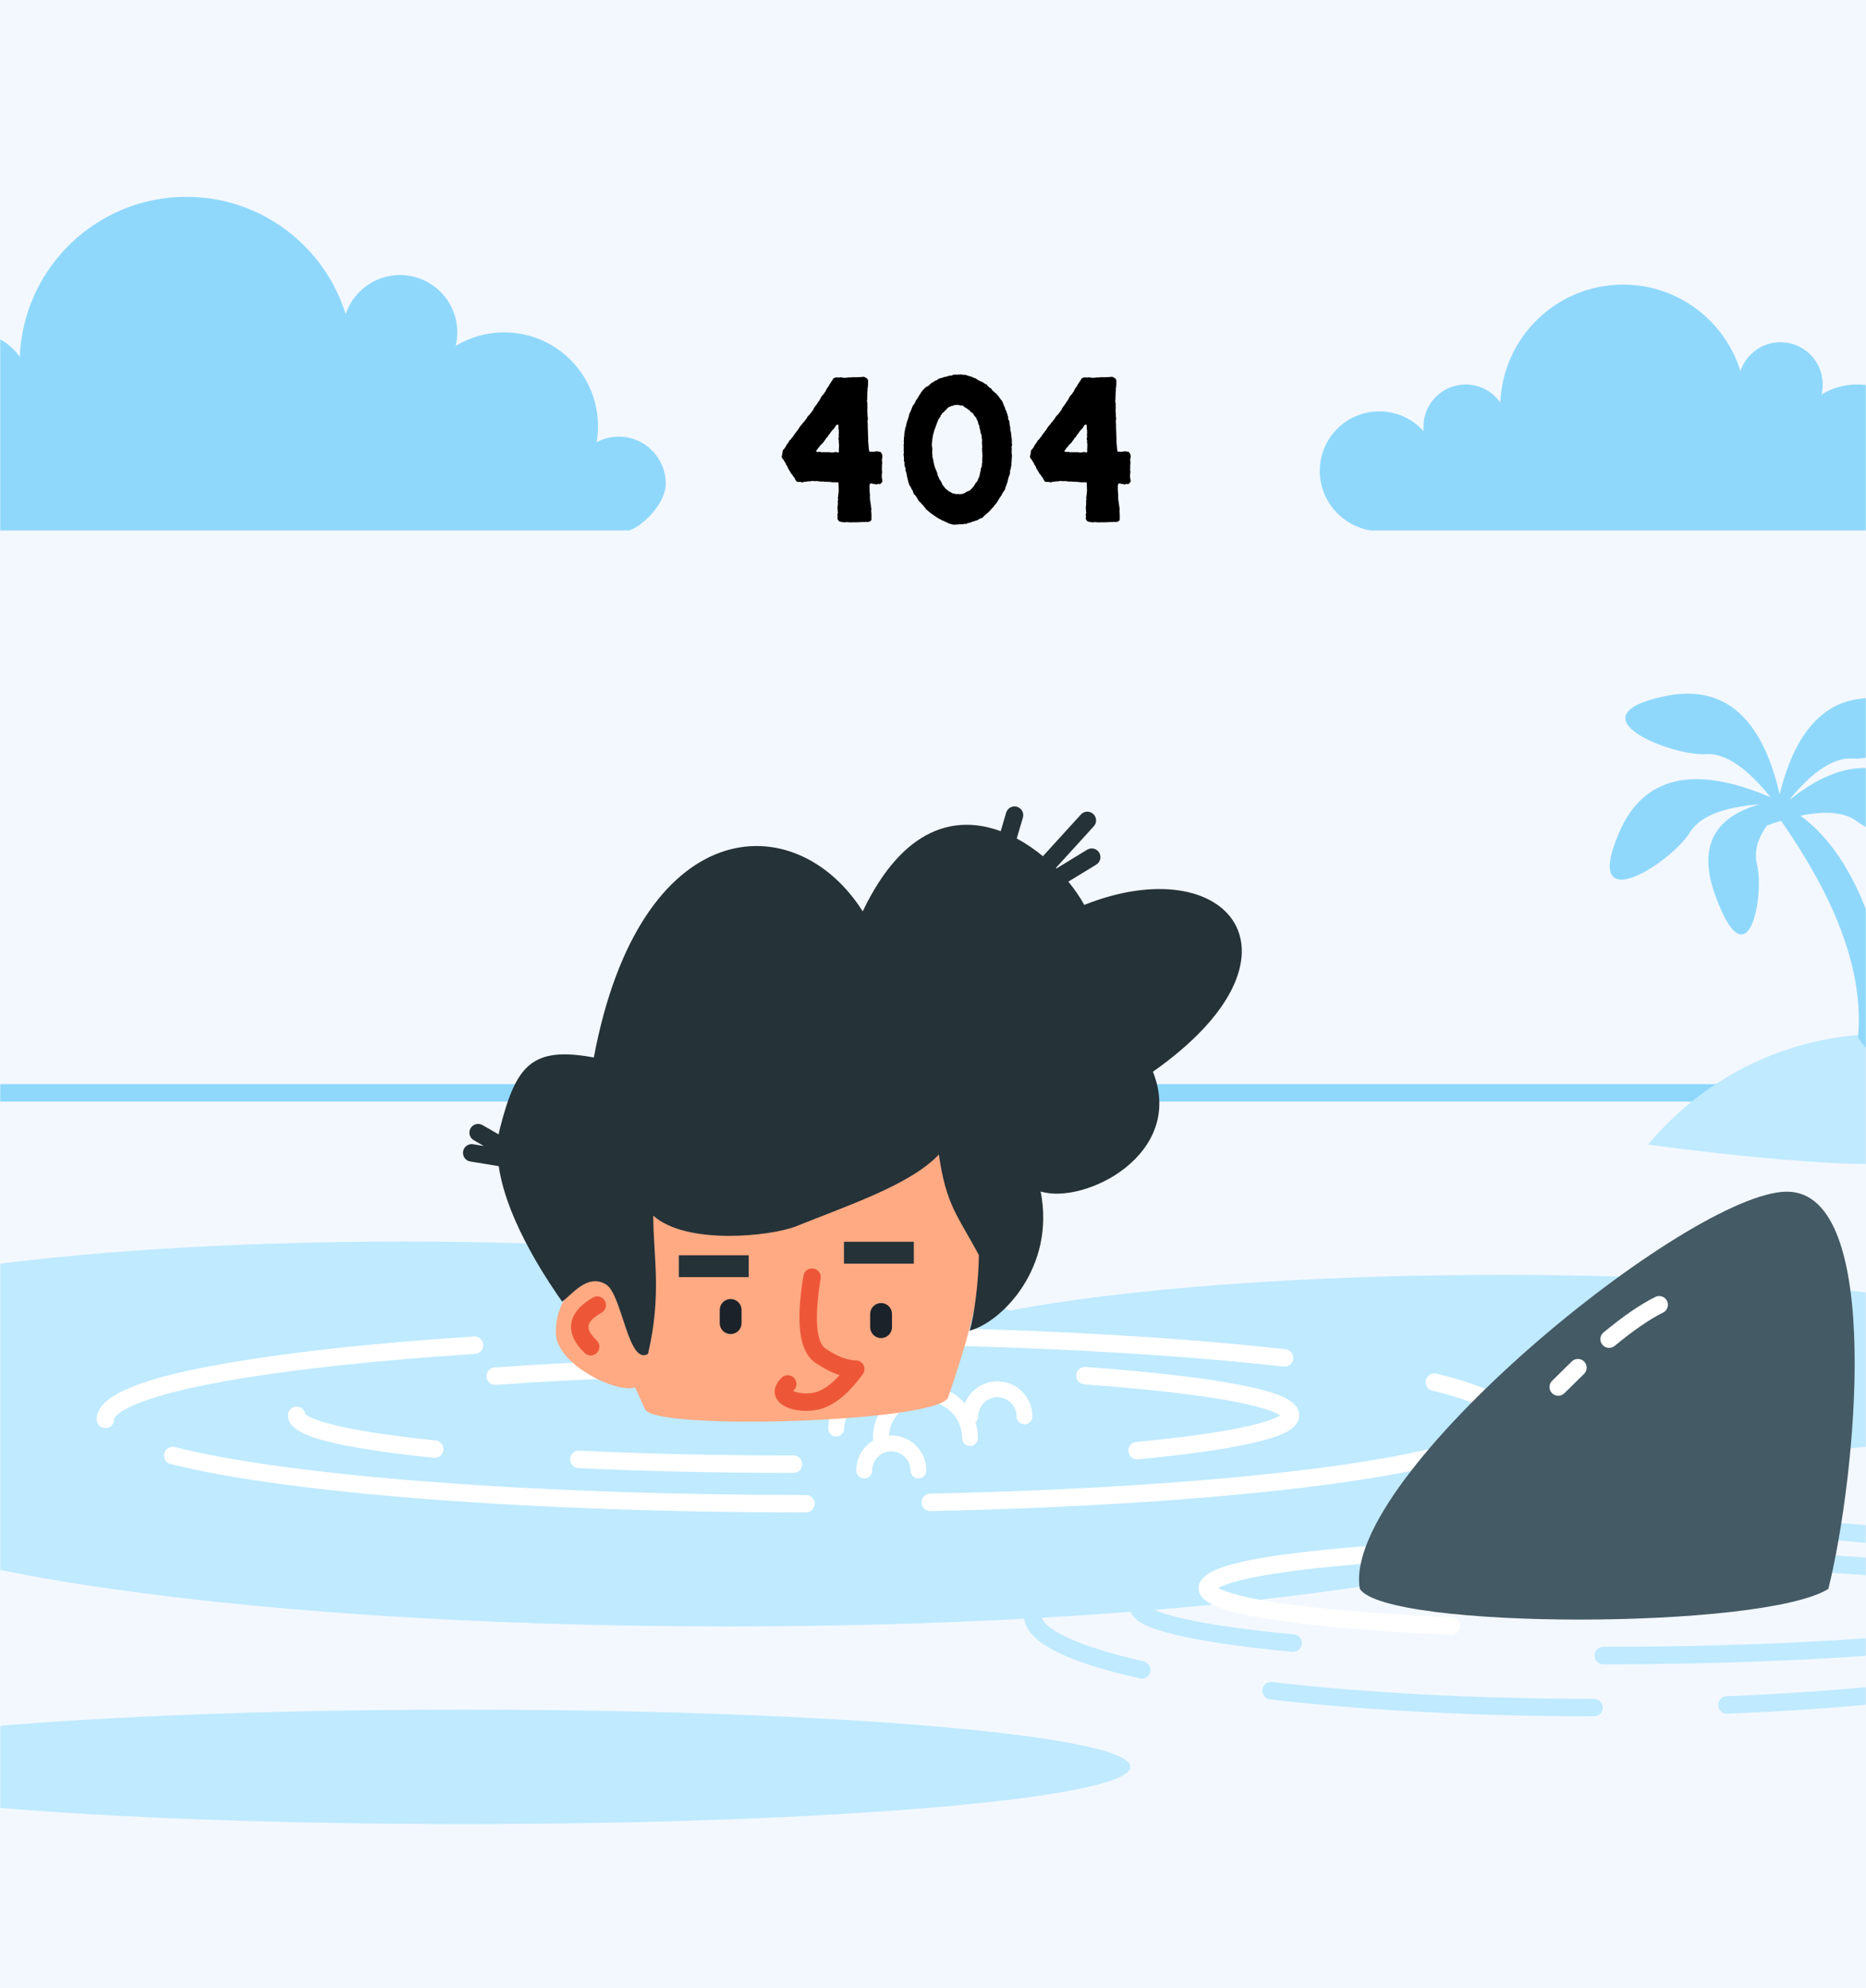 <svg width="939" height="1000" viewBox="0 0 939 1000" fill="none" xmlns="http://www.w3.org/2000/svg">
<rect width="939" height="1000" fill="#F3F8FF"/>
<mask id="mask0" mask-type="alpha" maskUnits="userSpaceOnUse" x="0" y="0" width="939" height="1000">
<rect width="939" height="1000" fill="#F3F8FF"/>
</mask>
<g mask="url(#mask0)">
<path d="M639.15 854.706C636.739 854.426 635.012 852.245 635.292 849.834C635.571 847.424 637.753 845.696 640.163 845.976C687.192 851.435 743.295 854.413 802.122 854.413C804.549 854.413 806.516 856.38 806.516 858.807C806.516 861.234 804.549 863.201 802.122 863.201C742.969 863.201 686.53 860.205 639.15 854.706ZM869.192 861.884C866.767 861.981 864.723 860.094 864.626 857.669C864.529 855.245 866.416 853.2 868.841 853.103C898.492 851.916 926.635 849.943 952.292 847.273C954.706 847.021 956.866 848.774 957.118 851.188C957.369 853.602 955.616 855.762 953.202 856.014C927.354 858.704 899.025 860.69 869.192 861.884ZM569.037 810.632C554.524 811.751 539.586 812.755 524.272 813.633C526.511 820.288 544.511 828.613 575.496 835.546C577.864 836.076 579.355 838.425 578.825 840.794C578.295 843.162 575.945 844.652 573.577 844.122C537.625 836.078 517.246 826.491 515.385 814.127C468.623 816.641 418.501 818.004 366.367 818.004C110.683 818.004 -96.59 785.215 -96.59 744.768C-96.59 730.222 -69.783 716.666 -23.557 705.27C-79.109 696.693 -113.33 684.975 -113.33 672.055C-113.33 645.764 28.365 624.451 203.155 624.451C348.227 624.451 470.501 639.133 507.885 659.157C565.87 648.208 655.269 641.191 755.565 641.191C930.354 641.191 1072.05 662.504 1072.05 688.794C1072.05 711.474 966.607 730.449 825.437 735.234C828.001 738.354 829.324 741.537 829.324 744.768C829.324 750.476 825.195 756.032 817.384 761.365C887.785 761.983 953.241 766.861 1002.58 774.993C1057.97 784.122 1089 796.212 1089 812.25C1089 820.875 1080.52 827.869 1065.01 834.067C1062.76 834.967 1060.2 833.871 1059.3 831.617C1058.4 829.364 1059.5 826.807 1061.75 825.906C1074.15 820.951 1080.21 815.951 1080.21 812.25C1080.21 808.44 1073.82 803.289 1060.81 798.222C1046.95 792.821 1026.63 787.863 1001.15 783.664C948.775 775.032 877.836 770.087 802.122 770.087C801.718 770.087 801.315 770.087 800.911 770.087C793.491 773.273 784.711 776.355 774.682 779.315C785.242 779.162 795.978 779.084 806.83 779.084C874.461 779.084 937.463 782.113 981.743 787.322C1023.84 792.274 1045.06 798.004 1045.06 808.065C1045.06 810.492 1043.09 812.459 1040.66 812.459C1038.42 812.459 1036.57 810.78 1036.3 808.611C1035.97 808.264 1035.35 807.809 1034.44 807.305C1032.14 806.029 1028.51 804.698 1023.66 803.389C1013.75 800.713 999.156 798.22 980.716 796.05C936.812 790.886 874.142 787.872 806.83 787.872C782.08 787.872 757.945 788.279 735.126 789.053C694.08 797.593 641.45 804.664 580.941 809.679C584.132 811.114 588.852 812.567 594.957 813.974C608.122 817.009 627.312 819.748 651.142 821.996C653.558 822.224 655.332 824.367 655.104 826.783C654.876 829.199 652.733 830.973 650.316 830.745C626.133 828.464 606.591 825.675 592.983 822.538C578.963 819.306 570.924 815.917 569.037 810.632ZM233.495 917.396C48.305 917.396 -101.822 904.514 -101.822 888.624C-101.822 872.735 48.305 859.853 233.495 859.853C418.686 859.853 568.812 872.735 568.812 888.624C568.812 904.514 418.686 917.396 233.495 917.396ZM806.83 837.045C804.403 837.045 802.436 835.078 802.436 832.651C802.436 830.224 804.403 828.257 806.83 828.257C861.835 828.257 913.894 826.25 955.367 822.644C957.784 822.433 959.915 824.223 960.125 826.641C960.335 829.058 958.545 831.189 956.128 831.399C914.387 835.028 862.077 837.045 806.83 837.045Z" fill="#BFEAFF"/>
<path d="M618.016 800.738C623.59 802.599 631.945 804.394 642.691 806.034C664.41 809.35 695.067 811.913 730.551 813.352C732.975 813.45 734.861 815.495 734.763 817.92C734.665 820.345 732.619 822.231 730.195 822.133C694.413 820.682 663.449 818.093 641.365 814.722C615.687 810.803 603.131 806.612 603.131 798.649C603.131 789.169 623.044 784.111 662.673 779.854C698.224 776.034 746.221 773.853 797.416 773.853C799.843 773.853 801.81 775.82 801.81 778.247C801.81 780.674 799.843 782.641 797.416 782.641C746.515 782.641 698.825 784.809 663.612 788.592C646.492 790.431 632.833 792.603 623.529 794.966C618.988 796.12 615.576 797.299 613.426 798.428C613.282 798.503 613.147 798.577 613.019 798.649C614.181 799.308 615.862 800.019 618.016 800.738Z" fill="white"/>
<path d="M238.542 672.177C240.964 672.021 243.054 673.857 243.21 676.279C243.367 678.7 241.531 680.791 239.109 680.947C191.652 684.015 150.612 688.362 119.34 693.617C98.747 697.078 82.685 700.885 71.853 704.876C66.56 706.826 62.611 708.789 60.104 710.672C58.152 712.139 57.417 713.249 57.417 713.904C57.417 716.331 55.45 718.298 53.023 718.298C50.596 718.298 48.629 716.331 48.629 713.904C48.629 701.361 72.44 692.588 117.883 684.951C149.483 679.64 190.809 675.263 238.542 672.177ZM85.837 736.314C83.484 735.718 82.06 733.328 82.656 730.975C83.251 728.623 85.641 727.198 87.994 727.794C145.512 742.354 268.395 751.882 405.603 751.882C408.03 751.882 409.997 753.849 409.997 756.276C409.997 758.703 408.03 760.67 405.603 760.67C267.724 760.67 144.23 751.095 85.837 736.314ZM468.24 760.005C465.814 760.057 463.805 758.132 463.753 755.706C463.7 753.28 465.625 751.271 468.051 751.218C548.959 749.478 621.747 744.374 674.379 736.891C700.328 733.201 720.796 729.011 734.705 724.53C741.569 722.318 746.734 720.066 750.06 717.867C751.552 716.881 752.606 715.949 753.225 715.126C753.644 714.569 753.789 714.184 753.789 713.904C753.789 713.495 753.487 712.874 752.626 711.99C751.425 710.757 749.451 709.412 746.737 708.032C740.964 705.099 732.218 702.189 720.769 699.408C718.411 698.835 716.963 696.459 717.536 694.101C718.109 691.742 720.485 690.295 722.843 690.868C748.933 697.205 762.577 704.138 762.577 713.904C762.577 727.798 732.41 737.516 675.617 745.591C622.599 753.13 549.473 758.257 468.24 760.005ZM646.928 678.59C649.339 678.861 651.074 681.036 650.803 683.447C650.532 685.859 648.357 687.594 645.946 687.323C593.181 681.39 526.456 677.523 454.148 676.324C438.156 676.059 421.949 675.926 405.603 675.926C403.176 675.926 401.209 673.958 401.209 671.531C401.209 669.105 403.176 667.137 405.603 667.137C421.998 667.137 438.253 667.271 454.294 667.537C526.865 668.74 593.865 672.623 646.928 678.59Z" fill="white"/>
<path d="M291.05 738.379C288.626 738.265 286.753 736.207 286.868 733.782C286.982 731.358 289.04 729.486 291.464 729.6C324.83 731.175 361.476 732.004 399.324 732.004C401.751 732.004 403.718 733.971 403.718 736.398C403.718 738.825 401.751 740.792 399.324 740.792C361.341 740.792 324.556 739.96 291.05 738.379ZM640.406 709.956C635.956 708.193 629.189 706.44 620.344 704.773C602.572 701.424 576.913 698.506 545.623 696.276C543.202 696.103 541.38 694.001 541.552 691.58C541.725 689.16 543.827 687.337 546.248 687.51C577.846 689.762 603.814 692.715 621.971 696.137C643.296 700.156 653.768 704.305 653.768 711.812C653.768 718.519 645.687 722.292 629.591 725.92C616.121 728.956 596.738 731.679 572.627 733.949C570.211 734.176 568.068 732.402 567.84 729.986C567.613 727.57 569.387 725.427 571.803 725.199C595.573 722.962 614.618 720.286 627.659 717.347C634.109 715.893 638.993 714.394 642.145 712.922C642.985 712.53 643.669 712.154 644.191 711.812C643.322 711.24 642.051 710.608 640.406 709.956ZM399.324 682.831C401.751 682.831 403.718 684.798 403.718 687.225C403.718 689.652 401.751 691.619 399.324 691.619C344.507 691.619 292.384 693.361 249.523 696.53C247.103 696.709 244.996 694.892 244.817 692.472C244.638 690.052 246.455 687.945 248.875 687.766C291.962 684.58 344.3 682.831 399.324 682.831ZM154.288 711.697C155.549 712.566 157.657 713.529 160.533 714.505C166.605 716.566 175.714 718.57 187.5 720.435C196.612 721.876 207.255 723.223 219.236 724.451C221.65 724.699 223.406 726.857 223.158 729.271C222.911 731.685 220.753 733.442 218.339 733.194C206.208 731.95 195.409 730.583 186.128 729.115C158.39 724.728 144.881 720.143 144.881 711.812C144.881 709.385 146.848 707.417 149.275 707.417C151.484 707.417 153.313 709.048 153.623 711.171C153.764 711.308 153.985 711.488 154.288 711.697Z" fill="white"/>
<path d="M515.524 712.369C515.524 704.838 509.419 698.734 501.889 698.734C494.358 698.734 488.254 704.838 488.254 712.369" fill="#BFEAFF"/>
<path d="M515.524 712.369C515.524 704.838 509.419 698.734 501.889 698.734C494.358 698.734 488.254 704.838 488.254 712.369" stroke="white" stroke-width="8" stroke-linecap="round" stroke-linejoin="round"/>
<path d="M454.251 718.49C454.251 709.245 446.756 701.75 437.511 701.75C428.266 701.75 420.771 709.245 420.771 718.49" fill="#BFEAFF"/>
<path d="M454.251 718.49C454.251 709.245 446.756 701.75 437.511 701.75C428.266 701.75 420.771 709.245 420.771 718.49" stroke="white" stroke-width="8" stroke-linecap="round" stroke-linejoin="round"/>
<path d="M488.129 723.258C488.129 710.869 478.086 700.826 465.697 700.826C453.309 700.826 443.266 710.869 443.266 723.258" fill="#BFEAFF"/>
<path d="M488.129 723.258C488.129 710.869 478.086 700.826 465.697 700.826C453.309 700.826 443.266 710.869 443.266 723.258" stroke="white" stroke-width="8" stroke-linecap="round" stroke-linejoin="round"/>
<path d="M462.166 739.571C462.166 732.04 456.062 725.936 448.531 725.936C441.001 725.936 434.896 732.04 434.896 739.571" fill="#BFEAFF"/>
<path d="M462.166 739.571C462.166 732.04 456.062 725.936 448.531 725.936C441.001 725.936 434.896 732.04 434.896 739.571" stroke="white" stroke-width="8" stroke-linecap="round" stroke-linejoin="round"/>
<path d="M-119.606 554.04C-122.033 554.04 -124 552.072 -124 549.646C-124 547.219 -122.033 545.251 -119.606 545.251H1031.77C1034.2 545.251 1036.17 547.219 1036.17 549.646C1036.17 552.072 1034.2 554.04 1031.77 554.04H-119.606Z" fill="#8FD8FC"/>
<path d="M319.638 697.718C318.808 698.049 317.771 698.224 316.489 698.224C305.309 698.224 279.691 684.963 279.691 670.133C279.691 655.302 288.755 643.28 299.935 643.28C300.519 643.28 301.096 643.313 301.667 643.377C300.552 637.275 299.935 631.461 299.935 626.053C299.935 573.254 343.527 530.452 397.299 530.452C451.072 530.452 494.663 573.254 494.663 626.053C494.663 647.605 486.411 675.677 477.125 702.744C472.835 715.25 329.648 719.752 324.603 708.804C322.91 705.132 321.249 701.43 319.638 697.718Z" fill="#FFAA83"/>
<path fill-rule="evenodd" clip-rule="evenodd" d="M250.967 586.503L236.651 584.162C234.256 583.771 232.632 581.512 233.023 579.117C233.415 576.721 235.674 575.097 238.069 575.489L243.476 576.373L238.413 573.469C236.308 572.262 235.58 569.577 236.788 567.472C237.995 565.366 240.68 564.639 242.786 565.846L250.938 570.522C251.114 569.485 251.33 568.462 251.587 567.456C259.713 535.735 267.574 526.108 298.82 531.85C321.957 408.721 400.037 404.624 434.134 458.35C454.657 415.463 481.144 409.753 503.56 418.048L506.311 408.729C506.999 406.402 509.442 405.072 511.77 405.759C514.097 406.446 515.427 408.89 514.74 411.218L511.642 421.709C516.328 424.221 520.755 427.273 524.817 430.619L543.919 409.655C545.554 407.861 548.333 407.732 550.127 409.367C551.921 411.001 552.05 413.78 550.415 415.574L531.328 436.522C531.419 436.612 531.509 436.702 531.599 436.792L547.077 427.352C549.148 426.088 551.853 426.743 553.116 428.815C554.38 430.887 553.725 433.591 551.653 434.855L537.609 443.421C540.906 447.428 543.622 451.433 545.62 455.118C618.187 426.236 663.241 480.642 580.18 539.008C596.67 580.668 545.62 606.076 523.664 599.239C531.231 637.215 504.318 664.915 487.893 669.267C490.228 662.509 492.574 643.241 492.574 631.193C481.923 611.387 476.156 606.288 472.446 580.668C458.245 595.693 427.995 605.765 400.525 616.775C388.298 621.676 345.568 626.448 328.717 611.387C328.717 631.316 333.172 651.092 326.08 680.921C316.134 686.943 313.081 651.092 305.037 646.059C295.57 640.137 287.522 651.537 282.85 654.621C278.325 648.051 255.108 615.494 250.967 586.503Z" fill="#253238"/>
<path d="M376.761 631.316H341.6V642.327H376.761V631.316Z" fill="#253238"/>
<path d="M459.855 624.535H424.693V635.545H459.855V624.535Z" fill="#253238"/>
<path d="M373.16 658.831C373.16 655.797 370.7 653.337 367.666 653.337C364.632 653.337 362.172 655.797 362.172 658.831V665.46C362.172 668.494 364.632 670.954 367.666 670.954C370.7 670.954 373.16 668.494 373.16 665.46V658.831Z" fill="#1C2229"/>
<path d="M448.865 660.853C448.865 657.819 446.405 655.359 443.371 655.359C440.337 655.359 437.877 657.819 437.877 660.853V667.482C437.877 670.516 440.337 672.976 443.371 672.976C446.405 672.976 448.865 670.516 448.865 667.482V660.853Z" fill="#1C2229"/>
<path d="M410.602 685.618C401.995 679.868 400.377 665.274 404.313 641.606C404.711 639.212 406.975 637.594 409.369 637.992C411.763 638.39 413.381 640.654 412.982 643.047C409.594 663.421 410.906 675.252 415.484 678.31C421.414 682.272 426.482 684.176 430.624 684.176C434.213 684.176 436.288 688.247 434.18 691.152C427.857 699.863 421.371 705.55 414.589 708.098C409.338 710.071 402.146 710.056 396.99 708.19C389.644 705.53 387.134 698.811 393.375 692.865C395.132 691.191 397.913 691.258 399.587 693.015C401.261 694.772 401.194 697.554 399.437 699.228C399.314 699.345 399.206 699.454 399.113 699.554C399.357 699.679 399.648 699.806 399.981 699.926C403.194 701.089 408.23 701.1 411.497 699.872C415.038 698.541 418.731 695.805 422.528 691.621C418.744 690.415 414.773 688.404 410.602 685.618Z" fill="#ED5738"/>
<path d="M298.362 652.593C300.47 651.39 303.154 652.123 304.357 654.231C305.56 656.339 304.826 659.022 302.719 660.225C294.729 664.786 294.178 668.281 300.291 674.162C302.039 675.845 302.093 678.627 300.411 680.376C298.728 682.124 295.946 682.178 294.197 680.496C283.75 670.444 285.397 659.993 298.362 652.593Z" fill="#ED5738"/>
<path d="M829.326 575.697C857.624 541.67 900.28 520.008 947.995 520.008C995.71 520.008 1038.37 541.67 1066.66 575.697C1010.72 582.219 969.892 585.48 944.178 585.48C917.15 585.48 878.866 582.219 829.326 575.697Z" fill="#BFEAFF"/>
<path d="M889.188 415.154C884.292 421.942 882.615 428.479 884.157 434.765C887.982 450.364 879.784 495.271 863.388 450.991C854.37 426.639 861.762 411.151 885.563 404.527C866.99 405.912 855.247 410.651 850.332 418.746C841.439 433.393 795.405 463.734 814.76 418.746C826.942 390.432 852.333 384.496 890.934 400.939C878.832 385.858 867.951 378.633 858.292 379.264C841.193 380.381 789.936 360.074 837.889 350.125C867.378 344.007 886.6 360.474 895.554 399.524C904.724 362.088 923.768 346.369 952.686 352.369C1000.64 362.318 949.382 382.624 932.283 381.508C922.942 380.898 912.458 387.635 900.833 401.72C901.002 401.701 901.172 401.683 901.343 401.665C926.875 381.552 949.084 381.18 967.972 400.549C1002.16 435.612 948.314 423.784 934.762 413.296C928.64 408.558 919.06 407.549 906.022 410.27C930.735 428.327 946.844 465.504 954.35 521.799C948.421 532.959 941.97 532.959 934.995 521.799C939.235 477.083 910.128 432.935 896.275 412.799C893.996 413.494 891.634 414.279 889.188 415.154Z" fill="#8FD8FC"/>
<path d="M664.135 236.848C664.135 220.309 677.542 206.901 694.081 206.901C702.96 206.901 710.936 210.765 716.42 216.903C716.34 216.156 716.3 215.397 716.3 214.629C716.3 202.892 725.815 193.377 737.552 193.377C744.771 193.377 751.149 196.976 754.99 202.477C756.297 169.487 783.455 143.144 816.766 143.144C844.522 143.144 868.007 161.435 875.823 186.622C878.645 178.196 886.603 172.125 895.979 172.125C907.716 172.125 917.231 181.64 917.231 193.377C917.231 195.1 917.026 196.776 916.639 198.38C921.886 195.205 928.039 193.377 934.62 193.377C953.826 193.377 969.396 208.947 969.396 228.154C969.396 230.176 969.224 232.158 968.892 234.086C971.343 232.766 974.146 232.018 977.124 232.018C986.728 232.018 994.513 239.803 994.513 249.406C994.513 257.861 984.027 266.485 980.611 266.794H689.68C675.268 264.389 664.135 251.919 664.135 236.848Z" fill="#8FD8FC"/>
<path d="M-113.33 226.157C-113.33 203.713 -95.136 185.519 -72.692 185.519C-60.644 185.519 -49.82 190.762 -42.379 199.092C-42.486 198.078 -42.542 197.049 -42.542 196.006C-42.542 180.079 -29.63 167.167 -13.702 167.167C-3.906 167.167 4.749 172.05 9.961 179.516C11.736 134.748 48.589 99 93.792 99C131.458 99 163.326 123.821 173.933 158C177.763 146.566 188.562 138.327 201.285 138.327C217.213 138.327 230.125 151.239 230.125 167.167C230.125 169.505 229.847 171.779 229.321 173.956C236.441 169.647 244.792 167.167 253.721 167.167C279.785 167.167 300.914 188.295 300.914 214.359C300.914 217.103 300.679 219.793 300.23 222.409C303.555 220.619 307.359 219.603 311.401 219.603C324.432 219.603 334.997 230.167 334.997 243.199C334.997 254.672 320.767 266.375 316.131 266.795H-78.664C-98.223 263.531 -113.33 246.608 -113.33 226.157Z" fill="#8FD8FC"/>
<path fill-rule="evenodd" clip-rule="evenodd" d="M899.204 599.341C948.03 599.341 934.156 742.522 920.053 799.127C887.081 819.7 697.721 819.7 684.299 799.127C674.407 742.522 850.378 599.341 899.204 599.341Z" fill="#445A65"/>
<path d="M787.222 700.71C785.503 702.422 782.72 702.417 781.008 700.698C779.295 698.978 779.3 696.196 781.02 694.483C784.315 691.2 786.431 689.128 790.973 684.709C792.712 683.017 795.494 683.055 797.186 684.795C798.879 686.534 798.841 689.316 797.101 691.008C792.583 695.404 790.486 697.458 787.222 700.71ZM812.528 676.906C810.655 678.45 807.886 678.183 806.342 676.31C804.798 674.438 805.065 671.668 806.937 670.125C817.006 661.824 825.672 655.879 832.996 652.28C835.174 651.21 837.808 652.108 838.878 654.286C839.948 656.464 839.05 659.097 836.872 660.168C830.249 663.421 822.114 669.003 812.528 676.906Z" fill="white"/>
</g>
<path d="M437.547 227.234C438.263 227.169 438.719 227.169 438.914 227.234C439.109 227.234 439.272 227.234 439.402 227.234C440.249 227.169 440.867 227.072 441.258 226.941C441.518 227.072 441.779 227.137 442.039 227.137C442.299 227.137 442.625 227.169 443.016 227.234C443.667 228.016 443.992 228.634 443.992 229.09C444.057 229.546 444.025 230.034 443.895 230.555C443.895 230.815 443.862 231.043 443.797 231.238C443.797 231.368 443.797 231.531 443.797 231.727C443.797 231.922 443.829 232.117 443.895 232.312C443.96 232.508 443.96 232.703 443.895 232.898L443.797 234.266C443.797 234.396 443.797 234.624 443.797 234.949C443.862 235.21 443.862 235.372 443.797 235.438C443.732 236.089 443.732 236.512 443.797 236.707C443.862 236.837 443.895 237.033 443.895 237.293C443.829 237.879 443.764 238.53 443.699 239.246C443.699 239.897 443.764 240.483 443.895 241.004C444.025 241.72 444.057 242.143 443.992 242.273C443.471 242.99 443.113 243.38 442.918 243.445C442.723 243.445 442.625 243.478 442.625 243.543C442.234 243.348 441.811 243.348 441.355 243.543C440.9 243.738 440.477 243.673 440.086 243.348C439.63 243.543 439.174 243.445 438.719 243.055C438.523 243.12 438.328 243.185 438.133 243.25C437.938 243.25 437.775 243.348 437.645 243.543C437.579 243.868 437.547 244.194 437.547 244.52C437.547 244.845 437.547 245.203 437.547 245.594C437.547 246.44 437.579 247.091 437.645 247.547C437.71 247.938 437.742 248.296 437.742 248.621C437.807 248.882 437.807 249.109 437.742 249.305C437.742 249.5 437.742 249.728 437.742 249.988C437.742 250.965 437.84 251.876 438.035 252.723C438.1 253.113 438.165 253.634 438.23 254.285C438.296 254.871 438.393 255.424 438.523 255.945C438.393 256.336 438.361 256.759 438.426 257.215C438.491 257.605 438.523 257.996 438.523 258.387C438.523 258.712 438.523 258.973 438.523 259.168C438.589 259.363 438.589 259.591 438.523 259.852V261.512C438.068 262.098 437.677 262.391 437.352 262.391C437.091 262.391 436.896 262.456 436.766 262.586C436.375 262.456 435.952 262.423 435.496 262.488C435.04 262.618 434.65 262.618 434.324 262.488C433.934 262.618 433.51 262.651 433.055 262.586C432.599 262.586 432.078 262.618 431.492 262.684H429.246C428.204 262.749 427.488 262.749 427.098 262.684C426.772 262.618 426.414 262.586 426.023 262.586C425.763 262.586 425.503 262.618 425.242 262.684C425.047 262.749 424.852 262.749 424.656 262.684C423.94 262.553 423.484 262.488 423.289 262.488C422.768 262.358 422.41 262.26 422.215 262.195C422.085 262 421.954 261.805 421.824 261.609C421.694 261.414 421.564 261.251 421.434 261.121C421.499 260.275 421.531 259.754 421.531 259.559C421.531 259.363 421.466 259.201 421.336 259.07C421.531 258.549 421.629 258.159 421.629 257.898C421.629 257.443 421.596 256.987 421.531 256.531C421.531 256.076 421.499 255.62 421.434 255.164C421.564 254.383 421.629 253.829 421.629 253.504C421.629 253.178 421.629 252.918 421.629 252.723C421.564 252.137 421.564 251.811 421.629 251.746C421.694 251.681 421.727 251.583 421.727 251.453C421.727 250.802 421.694 250.444 421.629 250.379C421.629 250.314 421.629 250.249 421.629 250.184C421.759 249.728 421.824 249.37 421.824 249.109C421.889 248.849 421.922 248.589 421.922 248.328C422.052 247.417 422.085 246.505 422.02 245.594C422.02 244.682 421.987 243.706 421.922 242.664C421.466 242.534 421.043 242.501 420.652 242.566C420.262 242.566 419.806 242.566 419.285 242.566C418.829 242.566 418.276 242.501 417.625 242.371L414.891 242.273C414.24 242.143 413.882 242.111 413.816 242.176C413.751 242.176 413.654 242.176 413.523 242.176C413.003 242.176 412.71 242.176 412.645 242.176C412.645 242.111 412.579 242.078 412.449 242.078C412.189 242.078 411.961 242.078 411.766 242.078C411.635 242.078 411.505 242.013 411.375 241.883C410.854 242.013 410.366 242.046 409.91 241.98C409.454 241.915 409.031 241.883 408.641 241.883C408.445 241.883 408.25 241.915 408.055 241.98C407.924 242.046 407.762 242.078 407.566 242.078C407.436 242.078 407.208 242.078 406.883 242.078C406.557 242.078 406.329 242.111 406.199 242.176C405.939 242.176 405.711 242.208 405.516 242.273C405.32 242.273 405.092 242.273 404.832 242.273C404.572 242.339 404.311 242.436 404.051 242.566C403.855 242.632 403.595 242.599 403.27 242.469C402.553 242.339 402.195 242.306 402.195 242.371C402.195 242.371 402.163 242.371 402.098 242.371C402.033 242.371 401.87 242.371 401.609 242.371C401.414 242.306 401.186 242.273 400.926 242.273C400.535 241.753 400.275 241.362 400.145 241.102C400.014 240.841 399.884 240.548 399.754 240.223C399.428 239.962 399.168 239.637 398.973 239.246C398.777 238.855 398.517 238.53 398.191 238.27C398.061 238.009 397.931 237.781 397.801 237.586C397.671 237.326 397.54 237.098 397.41 236.902C397.215 236.577 396.987 236.219 396.727 235.828C396.466 235.372 396.336 235.112 396.336 235.047C396.401 234.917 396.401 234.819 396.336 234.754C395.88 234.168 395.62 233.81 395.555 233.68C395.555 233.549 395.522 233.419 395.457 233.289C395.132 232.573 394.871 232.15 394.676 232.02C394.48 231.889 394.383 231.661 394.383 231.336C393.862 230.815 393.602 230.522 393.602 230.457C393.536 230.262 393.471 230.099 393.406 229.969C393.341 229.839 393.341 229.643 393.406 229.383C393.536 228.862 393.602 228.569 393.602 228.504C393.667 228.374 393.699 228.243 393.699 228.113C393.829 227.462 393.895 227.007 393.895 226.746C393.895 226.421 394.057 226.193 394.383 226.062C394.513 225.802 394.643 225.607 394.773 225.477C394.904 225.346 395.034 225.184 395.164 224.988C395.359 224.663 395.49 224.435 395.555 224.305C395.62 224.109 395.685 223.947 395.75 223.816C396.466 222.97 396.922 222.286 397.117 221.766C397.508 221.31 397.736 221.082 397.801 221.082C397.931 221.017 397.996 220.952 397.996 220.887C398.322 220.366 398.517 220.073 398.582 220.008C398.712 219.943 398.842 219.845 398.973 219.715L399.559 218.738C399.884 218.217 400.112 217.924 400.242 217.859C400.372 217.729 400.47 217.599 400.535 217.469C400.796 216.948 401.089 216.59 401.414 216.395C401.74 215.743 401.935 215.418 402 215.418C402.065 215.353 402.13 215.255 402.195 215.125C402.586 214.474 402.781 214.181 402.781 214.246C402.781 214.246 402.846 214.214 402.977 214.148C403.172 213.823 403.302 213.628 403.367 213.562C403.432 213.497 403.53 213.4 403.66 213.27C403.79 213.139 403.888 212.977 403.953 212.781C404.018 212.521 404.181 212.391 404.441 212.391C404.832 211.74 405.092 211.349 405.223 211.219C405.418 211.089 405.581 210.926 405.711 210.73L406.297 209.656L407.664 208.191C408.12 207.54 408.38 207.215 408.445 207.215C408.771 206.629 408.966 206.336 409.031 206.336C409.096 206.271 409.161 206.206 409.227 206.141C409.487 205.49 409.617 205.164 409.617 205.164C409.682 205.164 409.715 205.132 409.715 205.066C409.845 204.936 409.975 204.741 410.105 204.48C410.301 204.22 410.496 204.025 410.691 203.895C410.691 203.569 410.789 203.374 410.984 203.309C411.245 203.178 411.375 202.951 411.375 202.625L412.059 201.746C412.319 201.421 412.482 201.16 412.547 200.965C412.677 200.704 412.807 200.477 412.938 200.281C413.263 199.63 413.458 199.272 413.523 199.207C413.654 199.142 413.751 199.044 413.816 198.914L414.598 198.035C414.728 197.905 414.826 197.742 414.891 197.547C414.956 197.286 415.086 197.124 415.281 197.059C415.607 196.342 415.802 195.952 415.867 195.887C415.932 195.757 415.997 195.626 416.062 195.496C416.453 194.975 416.648 194.682 416.648 194.617C416.714 194.487 416.811 194.389 416.941 194.324C417.202 193.738 417.365 193.413 417.43 193.348C417.885 192.697 418.146 192.306 418.211 192.176C418.471 191.72 418.634 191.492 418.699 191.492C418.764 191.427 418.829 191.329 418.895 191.199C419.155 190.613 419.318 190.32 419.383 190.32C419.513 190.255 419.643 190.19 419.773 190.125C420.099 189.93 420.424 189.832 420.75 189.832C421.076 189.832 421.434 189.832 421.824 189.832C422.41 189.897 422.703 189.897 422.703 189.832C422.768 189.767 422.866 189.734 422.996 189.734C423.191 189.734 423.387 189.767 423.582 189.832C423.777 189.897 423.94 189.93 424.07 189.93C424.526 189.995 424.949 190.027 425.34 190.027C425.796 189.962 426.284 189.897 426.805 189.832C427.13 189.832 427.456 189.832 427.781 189.832C428.172 189.832 428.53 189.799 428.855 189.734C429.246 189.734 429.507 189.734 429.637 189.734C429.832 189.669 429.995 189.669 430.125 189.734C430.646 189.734 431.102 189.734 431.492 189.734C431.948 189.669 432.436 189.637 432.957 189.637C433.738 189.572 434.194 189.539 434.324 189.539C434.454 189.474 434.65 189.474 434.91 189.539C435.561 189.93 436.017 190.19 436.277 190.32C436.538 190.451 436.733 190.874 436.863 191.59C436.798 192.241 436.766 192.632 436.766 192.762C436.831 192.827 436.863 192.924 436.863 193.055C436.863 193.25 436.831 193.445 436.766 193.641C436.766 193.836 436.766 193.999 436.766 194.129C436.766 194.454 436.733 194.715 436.668 194.91C436.668 195.04 436.635 195.203 436.57 195.398C436.57 196.115 436.57 196.473 436.57 196.473C436.57 196.668 436.538 196.863 436.473 197.059C436.473 197.254 436.473 197.449 436.473 197.645C436.408 198.816 436.375 199.63 436.375 200.086C436.44 200.477 436.408 200.9 436.277 201.355C436.277 201.941 436.31 202.299 436.375 202.43C436.44 202.56 436.473 202.69 436.473 202.82V204.383C436.538 204.904 436.538 205.359 436.473 205.75C436.408 206.141 436.408 206.596 436.473 207.117C436.538 207.768 436.57 208.387 436.57 208.973C436.57 209.493 436.635 210.014 436.766 210.535C436.57 211.251 436.505 211.837 436.57 212.293C436.635 212.684 436.668 213.074 436.668 213.465C436.668 213.725 436.668 213.953 436.668 214.148C436.668 214.344 436.668 214.507 436.668 214.637L436.863 220.203C436.928 220.398 436.928 220.659 436.863 220.984C436.863 221.245 436.863 221.538 436.863 221.863L437.156 225.184C437.221 225.509 437.254 225.867 437.254 226.258C437.319 226.583 437.417 226.909 437.547 227.234ZM420.945 213.66C420.49 214.246 420.229 214.637 420.164 214.832C420.099 215.027 420.001 215.19 419.871 215.32C419.741 215.451 419.611 215.581 419.48 215.711C419.35 215.841 419.22 215.971 419.09 216.102C418.439 216.818 418.016 217.371 417.82 217.762C417.625 218.087 417.365 218.38 417.039 218.641C416.974 218.901 416.876 219.096 416.746 219.227C416.616 219.357 416.518 219.52 416.453 219.715C415.932 220.236 415.639 220.529 415.574 220.594C415.574 220.659 415.542 220.757 415.477 220.887C415.021 221.473 414.728 221.863 414.598 222.059C414.533 222.189 414.435 222.352 414.305 222.547C413.393 223.328 412.742 224.044 412.352 224.695C411.831 225.216 411.538 225.542 411.473 225.672C411.408 225.802 411.342 225.932 411.277 226.062C410.887 226.453 410.659 226.746 410.594 226.941C411.115 227.267 411.505 227.397 411.766 227.332C412.091 227.267 412.384 227.234 412.645 227.234C413.296 227.43 413.621 227.527 413.621 227.527C413.621 227.462 413.654 227.43 413.719 227.43H415.184H416.355H417.43C418.016 227.56 418.406 227.625 418.602 227.625C418.862 227.56 419.122 227.527 419.383 227.527C419.643 227.527 419.871 227.495 420.066 227.43C420.262 227.365 420.457 227.332 420.652 227.332C420.913 227.332 421.141 227.397 421.336 227.527C421.596 227.592 421.857 227.56 422.117 227.43C422.182 227.234 422.182 227.072 422.117 226.941C422.117 226.746 422.117 226.518 422.117 226.258L422.215 224.305V223.23C422.085 222.645 422.02 222.352 422.02 222.352C422.085 222.286 422.117 222.221 422.117 222.156C422.117 221.57 422.085 221.277 422.02 221.277C421.954 221.212 421.922 221.115 421.922 220.984C421.987 220.398 422.02 220.073 422.02 220.008C422.085 219.943 422.117 219.845 422.117 219.715C422.052 219.064 422.02 218.641 422.02 218.445C422.085 218.185 422.117 217.99 422.117 217.859C422.117 216.883 422.085 216.264 422.02 216.004C421.954 215.678 421.922 215.385 421.922 215.125C421.987 214.604 421.954 214.083 421.824 213.562L420.945 213.66ZM461.492 250.477C461.167 250.021 460.906 249.63 460.711 249.305C460.451 248.979 460.158 248.686 459.832 248.426C459.767 248.1 459.669 247.84 459.539 247.645C459.409 247.449 459.344 247.156 459.344 246.766C459.214 246.635 459.083 246.505 458.953 246.375C458.888 246.18 458.79 245.984 458.66 245.789L458.172 244.715C457.716 244.194 457.488 243.901 457.488 243.836C457.553 243.771 457.553 243.673 457.488 243.543C457.293 243.022 457.195 242.762 457.195 242.762C457.195 242.697 457.163 242.599 457.098 242.469L456.512 239.93C456.316 239.148 456.219 238.66 456.219 238.465C456.219 238.27 456.186 238.107 456.121 237.977C455.926 237.195 455.763 236.74 455.633 236.609C455.763 236.154 455.763 235.763 455.633 235.438C455.438 234.982 455.307 234.656 455.242 234.461C455.177 234.266 455.145 234.07 455.145 233.875C455.079 233.549 455.079 233.224 455.145 232.898C455.21 232.573 455.112 232.247 454.852 231.922C454.917 231.141 454.917 230.652 454.852 230.457C454.852 230.262 454.852 230.066 454.852 229.871C454.721 229.155 454.656 228.732 454.656 228.602C454.656 228.406 454.721 228.048 454.852 227.527C454.852 227.267 454.819 227.007 454.754 226.746C454.754 226.486 454.754 226.225 454.754 225.965C454.819 225.118 454.819 224.598 454.754 224.402C454.689 224.142 454.689 223.849 454.754 223.523C454.884 223.003 454.917 222.645 454.852 222.449C454.786 222.254 454.754 222.059 454.754 221.863C454.884 221.212 454.917 220.887 454.852 220.887C454.852 220.822 454.852 220.757 454.852 220.691C454.917 220.301 454.949 219.943 454.949 219.617C455.079 219.031 455.112 218.706 455.047 218.641C455.047 218.576 455.047 218.478 455.047 218.348C455.047 218.152 455.079 217.957 455.145 217.762C455.21 217.501 455.21 217.273 455.145 217.078C455.275 216.948 455.34 216.785 455.34 216.59C455.34 216.329 455.405 216.134 455.535 216.004C455.405 215.743 455.405 215.516 455.535 215.32C455.665 215.06 455.763 214.799 455.828 214.539C455.958 214.214 456.023 213.921 456.023 213.66C456.023 213.4 456.089 213.139 456.219 212.879L456.512 211.805C456.577 211.609 456.642 211.447 456.707 211.316C456.772 211.121 456.837 210.926 456.902 210.73C457.163 210.014 457.293 209.591 457.293 209.461C457.293 209.266 457.358 209.103 457.488 208.973C457.358 208.777 457.358 208.582 457.488 208.387C457.618 208.191 457.716 207.996 457.781 207.801L458.367 206.531C458.693 205.62 458.986 204.871 459.246 204.285C459.507 203.764 459.767 203.439 460.027 203.309L460.613 202.039C461.004 201.388 461.167 201.062 461.102 201.062C461.102 200.997 461.167 200.965 461.297 200.965C461.883 200.053 462.241 199.467 462.371 199.207C462.566 198.882 462.762 198.556 462.957 198.23C463.087 198.1 463.185 197.97 463.25 197.84C463.38 197.71 463.478 197.514 463.543 197.254C463.868 196.798 464.129 196.473 464.324 196.277C464.52 196.082 464.715 195.887 464.91 195.691C465.431 195.105 465.757 194.812 465.887 194.812C466.017 194.747 466.082 194.65 466.082 194.52C466.408 194.454 466.635 194.389 466.766 194.324C466.961 194.194 467.156 194.064 467.352 193.934L468.133 193.152C468.393 192.892 468.621 192.697 468.816 192.566C469.077 192.371 469.337 192.241 469.598 192.176C470.249 191.655 470.77 191.362 471.16 191.297C471.616 191.167 471.909 190.939 472.039 190.613C472.365 190.613 472.723 190.483 473.113 190.223C473.309 190.223 473.504 190.19 473.699 190.125C473.895 190.06 474.09 189.995 474.285 189.93C474.546 189.865 474.741 189.799 474.871 189.734C475.066 189.669 475.262 189.604 475.457 189.539C475.717 189.539 476.108 189.474 476.629 189.344C477.28 189.018 477.671 188.888 477.801 188.953C477.931 188.953 478.061 188.953 478.191 188.953C478.777 188.888 479.135 188.823 479.266 188.758C479.396 188.628 479.526 188.53 479.656 188.465C479.786 188.4 479.949 188.4 480.145 188.465C480.405 188.465 480.665 188.432 480.926 188.367C481.186 188.367 481.414 188.4 481.609 188.465C481.87 188.465 482.13 188.432 482.391 188.367C482.586 188.367 482.781 188.367 482.977 188.367C483.237 188.302 483.497 188.302 483.758 188.367C483.953 188.367 484.148 188.4 484.344 188.465C484.539 188.465 484.734 188.465 484.93 188.465C485.125 188.53 485.32 188.562 485.516 188.562C485.711 188.497 485.874 188.497 486.004 188.562C486.72 188.823 487.143 188.986 487.273 189.051C487.469 189.116 487.632 189.148 487.762 189.148C488.087 189.279 488.51 189.409 489.031 189.539C489.747 189.865 490.171 190.06 490.301 190.125C490.496 190.19 490.724 190.255 490.984 190.32C491.505 190.711 491.831 190.939 491.961 191.004C492.026 191.134 492.189 191.232 492.449 191.297C492.71 191.362 492.905 191.46 493.035 191.59L494.207 192.078C495.053 192.534 495.542 192.859 495.672 193.055C495.867 193.25 496.095 193.283 496.355 193.152C496.616 193.608 496.844 193.934 497.039 194.129C497.56 194.52 497.885 194.812 498.016 195.008C498.146 195.138 498.374 195.236 498.699 195.301C499.22 196.017 499.48 196.408 499.48 196.473C500.197 196.993 500.652 197.384 500.848 197.645C501.043 197.84 501.271 198.003 501.531 198.133C501.857 198.654 502.117 198.979 502.312 199.109C502.573 199.174 502.671 199.37 502.605 199.695C502.931 199.891 503.159 200.151 503.289 200.477C503.484 200.802 503.745 201.095 504.07 201.355C504.591 202.267 504.884 202.918 504.949 203.309C505.145 203.96 505.275 204.285 505.34 204.285C505.405 204.285 505.438 204.318 505.438 204.383C505.698 205.034 505.828 205.457 505.828 205.652C506.154 206.368 506.382 206.857 506.512 207.117C506.577 207.573 506.642 207.866 506.707 207.996C506.837 208.126 506.935 208.257 507 208.387C507.065 208.842 507.098 209.135 507.098 209.266C507.098 209.331 507.195 209.396 507.391 209.461C507.26 209.786 507.228 210.177 507.293 210.633C507.358 211.023 507.521 211.284 507.781 211.414C507.977 212.13 508.042 212.553 507.977 212.684C507.977 212.749 507.977 212.846 507.977 212.977C508.042 213.237 508.107 213.595 508.172 214.051C508.302 214.441 508.367 214.832 508.367 215.223C508.367 215.939 508.4 216.427 508.465 216.688C508.595 216.948 508.693 217.241 508.758 217.566L508.855 218.641C508.986 219.487 509.051 220.04 509.051 220.301C509.116 220.496 509.148 220.724 509.148 220.984C509.214 221.44 509.214 221.928 509.148 222.449C509.148 222.905 509.214 223.361 509.344 223.816C509.279 223.947 509.214 224.109 509.148 224.305C509.083 224.5 509.051 224.695 509.051 224.891C509.116 225.607 509.148 225.965 509.148 225.965C509.148 226.29 509.116 226.681 509.051 227.137C509.051 227.592 509.083 227.983 509.148 228.309C509.279 229.09 509.279 229.676 509.148 230.066C509.148 230.848 509.116 231.336 509.051 231.531C508.986 231.727 509.018 231.922 509.148 232.117C508.953 232.378 508.888 232.671 508.953 232.996C509.018 233.322 509.018 233.647 508.953 233.973C508.888 234.168 508.823 234.428 508.758 234.754C508.758 235.014 508.725 235.242 508.66 235.438C508.53 236.154 508.432 236.512 508.367 236.512C508.302 236.447 508.27 236.479 508.27 236.609C508.335 237.521 508.27 238.204 508.074 238.66C508.009 238.986 507.911 239.246 507.781 239.441C507.716 239.572 507.651 239.734 507.586 239.93C507.326 240.906 507.163 241.525 507.098 241.785C507.098 242.046 507.033 242.339 506.902 242.664C506.577 243.576 506.382 244.129 506.316 244.324C506.316 244.52 506.219 244.682 506.023 244.812L505.73 246.18C505.34 246.831 505.112 247.156 505.047 247.156C504.982 247.156 504.949 247.189 504.949 247.254C504.689 247.775 504.493 248.1 504.363 248.23C504.103 248.882 503.94 249.207 503.875 249.207L503.191 250.184C502.866 250.704 502.638 251.062 502.508 251.258C502.247 251.714 502.085 252.007 502.02 252.137C502.02 252.202 501.954 252.299 501.824 252.43C501.434 253.016 501.206 253.341 501.141 253.406C500.685 253.927 500.392 254.253 500.262 254.383C500.197 254.448 500.164 254.546 500.164 254.676C500.034 254.806 499.904 254.936 499.773 255.066C499.643 255.197 499.513 255.327 499.383 255.457C498.797 256.108 498.471 256.466 498.406 256.531C498.406 256.596 498.341 256.694 498.211 256.824C497.755 257.215 497.527 257.443 497.527 257.508C497.527 257.508 497.495 257.54 497.43 257.605C496.714 258.191 496.258 258.582 496.062 258.777C495.867 258.973 495.672 259.135 495.477 259.266C494.826 259.917 494.467 260.275 494.402 260.34C494.207 260.47 493.979 260.568 493.719 260.633C493.523 260.633 493.328 260.698 493.133 260.828C492.547 261.154 492.254 261.349 492.254 261.414C492.254 261.479 492.221 261.512 492.156 261.512C491.831 261.642 491.408 261.772 490.887 261.902C490.301 262.163 489.878 262.293 489.617 262.293C489.357 262.293 489.161 262.391 489.031 262.586C488.38 262.716 487.99 262.846 487.859 262.977C487.664 262.977 487.404 263.009 487.078 263.074C486.818 263.204 486.622 263.302 486.492 263.367C486.362 263.497 486.199 263.53 486.004 263.465C485.809 263.465 485.613 263.465 485.418 263.465C484.637 263.66 484.018 263.725 483.562 263.66C483.172 263.66 482.716 263.693 482.195 263.758C481.609 263.823 481.121 263.855 480.73 263.855C480.34 263.921 479.982 263.921 479.656 263.855C479.005 263.66 478.615 263.562 478.484 263.562C478.354 263.562 478.224 263.53 478.094 263.465C477.573 263.335 477.117 263.139 476.727 262.879C476.531 262.749 476.303 262.651 476.043 262.586C475.848 262.521 475.652 262.423 475.457 262.293C475.262 262.163 475.066 262.065 474.871 262C474.676 261.87 474.415 261.805 474.09 261.805C473.829 261.479 473.536 261.284 473.211 261.219C472.885 261.089 472.56 260.926 472.234 260.73C471.909 260.47 471.648 260.307 471.453 260.242C471.258 260.112 471.095 259.982 470.965 259.852C470.444 259.591 470.151 259.428 470.086 259.363C470.086 259.298 470.021 259.233 469.891 259.168C469.24 258.712 468.914 258.484 468.914 258.484C468.328 258.094 467.938 257.801 467.742 257.605C467.547 257.41 467.319 257.215 467.059 257.02C466.668 256.629 466.342 256.368 466.082 256.238C465.822 255.717 465.561 255.359 465.301 255.164C464.975 254.708 464.747 254.415 464.617 254.285C464.422 254.025 464.194 253.797 463.934 253.602C463.673 253.406 463.478 253.146 463.348 252.82C462.957 252.56 462.664 252.332 462.469 252.137C461.948 251.225 461.622 250.672 461.492 250.477ZM469.402 230.457C469.663 231.368 469.793 232.085 469.793 232.605C469.988 232.931 470.086 233.354 470.086 233.875C470.346 234.396 470.477 234.819 470.477 235.145C470.542 235.405 470.639 235.6 470.77 235.73C470.965 236.316 471.225 236.967 471.551 237.684L471.941 239.246C472.202 239.702 472.332 239.962 472.332 240.027C472.332 240.092 472.365 240.19 472.43 240.32C472.69 240.971 472.853 241.297 472.918 241.297C473.048 241.297 473.113 241.362 473.113 241.492L473.699 242.469C474.025 243.185 474.188 243.608 474.188 243.738C474.253 243.803 474.318 243.868 474.383 243.934L475.164 244.91C475.555 245.496 475.783 245.789 475.848 245.789C476.629 246.375 477.02 246.701 477.02 246.766C477.41 247.026 477.638 247.189 477.703 247.254C477.833 247.319 477.964 247.352 478.094 247.352C478.745 247.742 479.103 247.97 479.168 248.035C479.233 248.1 479.331 248.133 479.461 248.133C479.591 248.198 479.754 248.23 479.949 248.23C480.145 248.23 480.34 248.263 480.535 248.328C480.926 248.523 481.219 248.589 481.414 248.523C481.609 248.458 481.772 248.426 481.902 248.426L482.977 248.523C483.693 248.523 484.051 248.491 484.051 248.426C484.572 248.361 484.93 248.263 485.125 248.133C485.32 248.003 485.483 247.905 485.613 247.84C486.329 247.449 486.785 247.189 486.98 247.059C487.241 246.863 487.534 246.798 487.859 246.863C488.445 246.277 488.771 245.952 488.836 245.887C489.292 245.366 489.552 245.073 489.617 245.008C489.747 244.943 489.845 244.845 489.91 244.715C490.301 244.064 490.496 243.738 490.496 243.738C490.691 243.413 490.854 243.152 490.984 242.957C491.115 242.697 491.342 242.469 491.668 242.273C491.993 241.427 492.221 240.874 492.352 240.613C492.482 240.288 492.645 239.962 492.84 239.637C492.905 238.921 493.003 238.497 493.133 238.367C493.198 237.716 493.263 237.358 493.328 237.293C493.393 237.228 493.426 237.13 493.426 237C493.556 236.349 493.589 235.958 493.523 235.828C494.044 234.786 494.24 233.973 494.109 233.387C494.174 232.931 494.24 232.605 494.305 232.41C494.37 232.215 494.337 232.052 494.207 231.922C494.272 231.01 494.305 230.457 494.305 230.262C494.37 230.001 494.402 229.773 494.402 229.578C494.402 228.862 494.37 228.439 494.305 228.309C494.24 228.178 494.272 228.048 494.402 227.918C494.207 227.527 494.142 227.104 494.207 226.648C494.272 226.193 494.24 225.802 494.109 225.477C494.37 224.956 494.37 224.435 494.109 223.914C494.24 223.784 494.272 223.621 494.207 223.426C494.142 223.165 494.109 222.97 494.109 222.84L494.207 221.668C494.207 221.147 494.142 220.691 494.012 220.301C493.947 219.845 493.947 219.454 494.012 219.129L493.621 218.055C493.491 217.729 493.393 217.469 493.328 217.273C493.263 217.013 493.296 216.818 493.426 216.688C493.296 216.492 493.198 216.264 493.133 216.004C493.133 215.678 493.068 215.451 492.938 215.32C492.872 214.734 492.807 214.311 492.742 214.051C492.677 213.725 492.547 213.497 492.352 213.367C492.286 213.107 492.221 212.814 492.156 212.488C492.156 212.163 492.124 211.967 492.059 211.902C491.733 211.382 491.538 211.023 491.473 210.828C491.473 210.633 491.408 210.438 491.277 210.242C490.887 209.656 490.561 209.298 490.301 209.168C490.236 208.842 490.105 208.615 489.91 208.484C489.78 208.354 489.65 208.126 489.52 207.801C489.194 207.605 488.868 207.41 488.543 207.215C488.283 206.954 488.055 206.661 487.859 206.336C487.339 206.076 487.046 205.913 486.98 205.848C486.915 205.717 486.85 205.62 486.785 205.555C486.395 205.359 486.102 205.197 485.906 205.066C485.776 204.871 485.581 204.773 485.32 204.773L484.539 203.992C484.344 203.862 484.116 203.829 483.855 203.895C483.595 203.96 483.4 203.96 483.27 203.895C482.553 203.699 482.13 203.602 482 203.602C481.87 203.602 481.74 203.634 481.609 203.699C481.154 203.634 480.861 203.634 480.73 203.699C480.6 203.764 480.47 203.764 480.34 203.699C479.949 203.829 479.689 203.96 479.559 204.09C479.428 204.155 479.266 204.155 479.07 204.09C478.745 204.22 478.452 204.35 478.191 204.48C477.931 204.546 477.671 204.643 477.41 204.773C477.15 204.969 476.922 205.164 476.727 205.359C476.531 205.555 476.336 205.783 476.141 206.043C475.685 206.368 475.424 206.596 475.359 206.727C475.294 206.792 475.262 206.889 475.262 207.02C475.001 207.15 474.773 207.312 474.578 207.508C474.448 207.638 474.285 207.736 474.09 207.801C474.025 208.191 473.862 208.484 473.602 208.68C473.341 208.875 473.211 209.201 473.211 209.656C472.82 210.047 472.592 210.34 472.527 210.535C472.462 210.73 472.332 210.893 472.137 211.023C471.941 211.805 471.779 212.26 471.648 212.391C471.388 213.107 471.258 213.465 471.258 213.465C471.128 213.921 470.997 214.279 470.867 214.539C470.737 214.799 470.639 215.092 470.574 215.418C470.509 215.678 470.379 215.939 470.184 216.199C470.053 216.98 469.956 217.404 469.891 217.469C469.76 217.99 469.63 218.445 469.5 218.836C469.435 219.161 469.37 219.552 469.305 220.008C469.305 220.464 469.24 220.822 469.109 221.082C469.109 221.603 469.077 222.026 469.012 222.352C468.947 222.677 468.914 222.938 468.914 223.133C468.914 223.849 468.914 224.272 468.914 224.402C468.979 224.533 469.012 224.63 469.012 224.695C469.207 225.607 469.24 226.323 469.109 226.844C469.044 227.299 469.044 227.788 469.109 228.309C469.24 228.764 469.272 229.253 469.207 229.773L469.402 230.457ZM562.488 227.234C563.204 227.169 563.66 227.169 563.855 227.234C564.051 227.234 564.214 227.234 564.344 227.234C565.19 227.169 565.809 227.072 566.199 226.941C566.46 227.072 566.72 227.137 566.98 227.137C567.241 227.137 567.566 227.169 567.957 227.234C568.608 228.016 568.934 228.634 568.934 229.09C568.999 229.546 568.966 230.034 568.836 230.555C568.836 230.815 568.803 231.043 568.738 231.238C568.738 231.368 568.738 231.531 568.738 231.727C568.738 231.922 568.771 232.117 568.836 232.312C568.901 232.508 568.901 232.703 568.836 232.898L568.738 234.266C568.738 234.396 568.738 234.624 568.738 234.949C568.803 235.21 568.803 235.372 568.738 235.438C568.673 236.089 568.673 236.512 568.738 236.707C568.803 236.837 568.836 237.033 568.836 237.293C568.771 237.879 568.706 238.53 568.641 239.246C568.641 239.897 568.706 240.483 568.836 241.004C568.966 241.72 568.999 242.143 568.934 242.273C568.413 242.99 568.055 243.38 567.859 243.445C567.664 243.445 567.566 243.478 567.566 243.543C567.176 243.348 566.753 243.348 566.297 243.543C565.841 243.738 565.418 243.673 565.027 243.348C564.572 243.543 564.116 243.445 563.66 243.055C563.465 243.12 563.27 243.185 563.074 243.25C562.879 243.25 562.716 243.348 562.586 243.543C562.521 243.868 562.488 244.194 562.488 244.52C562.488 244.845 562.488 245.203 562.488 245.594C562.488 246.44 562.521 247.091 562.586 247.547C562.651 247.938 562.684 248.296 562.684 248.621C562.749 248.882 562.749 249.109 562.684 249.305C562.684 249.5 562.684 249.728 562.684 249.988C562.684 250.965 562.781 251.876 562.977 252.723C563.042 253.113 563.107 253.634 563.172 254.285C563.237 254.871 563.335 255.424 563.465 255.945C563.335 256.336 563.302 256.759 563.367 257.215C563.432 257.605 563.465 257.996 563.465 258.387C563.465 258.712 563.465 258.973 563.465 259.168C563.53 259.363 563.53 259.591 563.465 259.852V261.512C563.009 262.098 562.618 262.391 562.293 262.391C562.033 262.391 561.837 262.456 561.707 262.586C561.316 262.456 560.893 262.423 560.438 262.488C559.982 262.618 559.591 262.618 559.266 262.488C558.875 262.618 558.452 262.651 557.996 262.586C557.54 262.586 557.02 262.618 556.434 262.684H554.188C553.146 262.749 552.43 262.749 552.039 262.684C551.714 262.618 551.355 262.586 550.965 262.586C550.704 262.586 550.444 262.618 550.184 262.684C549.988 262.749 549.793 262.749 549.598 262.684C548.882 262.553 548.426 262.488 548.23 262.488C547.71 262.358 547.352 262.26 547.156 262.195C547.026 262 546.896 261.805 546.766 261.609C546.635 261.414 546.505 261.251 546.375 261.121C546.44 260.275 546.473 259.754 546.473 259.559C546.473 259.363 546.408 259.201 546.277 259.07C546.473 258.549 546.57 258.159 546.57 257.898C546.57 257.443 546.538 256.987 546.473 256.531C546.473 256.076 546.44 255.62 546.375 255.164C546.505 254.383 546.57 253.829 546.57 253.504C546.57 253.178 546.57 252.918 546.57 252.723C546.505 252.137 546.505 251.811 546.57 251.746C546.635 251.681 546.668 251.583 546.668 251.453C546.668 250.802 546.635 250.444 546.57 250.379C546.57 250.314 546.57 250.249 546.57 250.184C546.701 249.728 546.766 249.37 546.766 249.109C546.831 248.849 546.863 248.589 546.863 248.328C546.993 247.417 547.026 246.505 546.961 245.594C546.961 244.682 546.928 243.706 546.863 242.664C546.408 242.534 545.984 242.501 545.594 242.566C545.203 242.566 544.747 242.566 544.227 242.566C543.771 242.566 543.217 242.501 542.566 242.371L539.832 242.273C539.181 242.143 538.823 242.111 538.758 242.176C538.693 242.176 538.595 242.176 538.465 242.176C537.944 242.176 537.651 242.176 537.586 242.176C537.586 242.111 537.521 242.078 537.391 242.078C537.13 242.078 536.902 242.078 536.707 242.078C536.577 242.078 536.447 242.013 536.316 241.883C535.796 242.013 535.307 242.046 534.852 241.98C534.396 241.915 533.973 241.883 533.582 241.883C533.387 241.883 533.191 241.915 532.996 241.98C532.866 242.046 532.703 242.078 532.508 242.078C532.378 242.078 532.15 242.078 531.824 242.078C531.499 242.078 531.271 242.111 531.141 242.176C530.88 242.176 530.652 242.208 530.457 242.273C530.262 242.273 530.034 242.273 529.773 242.273C529.513 242.339 529.253 242.436 528.992 242.566C528.797 242.632 528.536 242.599 528.211 242.469C527.495 242.339 527.137 242.306 527.137 242.371C527.137 242.371 527.104 242.371 527.039 242.371C526.974 242.371 526.811 242.371 526.551 242.371C526.355 242.306 526.128 242.273 525.867 242.273C525.477 241.753 525.216 241.362 525.086 241.102C524.956 240.841 524.826 240.548 524.695 240.223C524.37 239.962 524.109 239.637 523.914 239.246C523.719 238.855 523.458 238.53 523.133 238.27C523.003 238.009 522.872 237.781 522.742 237.586C522.612 237.326 522.482 237.098 522.352 236.902C522.156 236.577 521.928 236.219 521.668 235.828C521.408 235.372 521.277 235.112 521.277 235.047C521.342 234.917 521.342 234.819 521.277 234.754C520.822 234.168 520.561 233.81 520.496 233.68C520.496 233.549 520.464 233.419 520.398 233.289C520.073 232.573 519.812 232.15 519.617 232.02C519.422 231.889 519.324 231.661 519.324 231.336C518.803 230.815 518.543 230.522 518.543 230.457C518.478 230.262 518.413 230.099 518.348 229.969C518.283 229.839 518.283 229.643 518.348 229.383C518.478 228.862 518.543 228.569 518.543 228.504C518.608 228.374 518.641 228.243 518.641 228.113C518.771 227.462 518.836 227.007 518.836 226.746C518.836 226.421 518.999 226.193 519.324 226.062C519.454 225.802 519.585 225.607 519.715 225.477C519.845 225.346 519.975 225.184 520.105 224.988C520.301 224.663 520.431 224.435 520.496 224.305C520.561 224.109 520.626 223.947 520.691 223.816C521.408 222.97 521.863 222.286 522.059 221.766C522.449 221.31 522.677 221.082 522.742 221.082C522.872 221.017 522.938 220.952 522.938 220.887C523.263 220.366 523.458 220.073 523.523 220.008C523.654 219.943 523.784 219.845 523.914 219.715L524.5 218.738C524.826 218.217 525.053 217.924 525.184 217.859C525.314 217.729 525.411 217.599 525.477 217.469C525.737 216.948 526.03 216.59 526.355 216.395C526.681 215.743 526.876 215.418 526.941 215.418C527.007 215.353 527.072 215.255 527.137 215.125C527.527 214.474 527.723 214.181 527.723 214.246C527.723 214.246 527.788 214.214 527.918 214.148C528.113 213.823 528.243 213.628 528.309 213.562C528.374 213.497 528.471 213.4 528.602 213.27C528.732 213.139 528.829 212.977 528.895 212.781C528.96 212.521 529.122 212.391 529.383 212.391C529.773 211.74 530.034 211.349 530.164 211.219C530.359 211.089 530.522 210.926 530.652 210.73L531.238 209.656L532.605 208.191C533.061 207.54 533.322 207.215 533.387 207.215C533.712 206.629 533.908 206.336 533.973 206.336C534.038 206.271 534.103 206.206 534.168 206.141C534.428 205.49 534.559 205.164 534.559 205.164C534.624 205.164 534.656 205.132 534.656 205.066C534.786 204.936 534.917 204.741 535.047 204.48C535.242 204.22 535.438 204.025 535.633 203.895C535.633 203.569 535.73 203.374 535.926 203.309C536.186 203.178 536.316 202.951 536.316 202.625L537 201.746C537.26 201.421 537.423 201.16 537.488 200.965C537.618 200.704 537.749 200.477 537.879 200.281C538.204 199.63 538.4 199.272 538.465 199.207C538.595 199.142 538.693 199.044 538.758 198.914L539.539 198.035C539.669 197.905 539.767 197.742 539.832 197.547C539.897 197.286 540.027 197.124 540.223 197.059C540.548 196.342 540.743 195.952 540.809 195.887C540.874 195.757 540.939 195.626 541.004 195.496C541.395 194.975 541.59 194.682 541.59 194.617C541.655 194.487 541.753 194.389 541.883 194.324C542.143 193.738 542.306 193.413 542.371 193.348C542.827 192.697 543.087 192.306 543.152 192.176C543.413 191.72 543.576 191.492 543.641 191.492C543.706 191.427 543.771 191.329 543.836 191.199C544.096 190.613 544.259 190.32 544.324 190.32C544.454 190.255 544.585 190.19 544.715 190.125C545.04 189.93 545.366 189.832 545.691 189.832C546.017 189.832 546.375 189.832 546.766 189.832C547.352 189.897 547.645 189.897 547.645 189.832C547.71 189.767 547.807 189.734 547.938 189.734C548.133 189.734 548.328 189.767 548.523 189.832C548.719 189.897 548.882 189.93 549.012 189.93C549.467 189.995 549.891 190.027 550.281 190.027C550.737 189.962 551.225 189.897 551.746 189.832C552.072 189.832 552.397 189.832 552.723 189.832C553.113 189.832 553.471 189.799 553.797 189.734C554.188 189.734 554.448 189.734 554.578 189.734C554.773 189.669 554.936 189.669 555.066 189.734C555.587 189.734 556.043 189.734 556.434 189.734C556.889 189.669 557.378 189.637 557.898 189.637C558.68 189.572 559.135 189.539 559.266 189.539C559.396 189.474 559.591 189.474 559.852 189.539C560.503 189.93 560.958 190.19 561.219 190.32C561.479 190.451 561.674 190.874 561.805 191.59C561.74 192.241 561.707 192.632 561.707 192.762C561.772 192.827 561.805 192.924 561.805 193.055C561.805 193.25 561.772 193.445 561.707 193.641C561.707 193.836 561.707 193.999 561.707 194.129C561.707 194.454 561.674 194.715 561.609 194.91C561.609 195.04 561.577 195.203 561.512 195.398C561.512 196.115 561.512 196.473 561.512 196.473C561.512 196.668 561.479 196.863 561.414 197.059C561.414 197.254 561.414 197.449 561.414 197.645C561.349 198.816 561.316 199.63 561.316 200.086C561.382 200.477 561.349 200.9 561.219 201.355C561.219 201.941 561.251 202.299 561.316 202.43C561.382 202.56 561.414 202.69 561.414 202.82V204.383C561.479 204.904 561.479 205.359 561.414 205.75C561.349 206.141 561.349 206.596 561.414 207.117C561.479 207.768 561.512 208.387 561.512 208.973C561.512 209.493 561.577 210.014 561.707 210.535C561.512 211.251 561.447 211.837 561.512 212.293C561.577 212.684 561.609 213.074 561.609 213.465C561.609 213.725 561.609 213.953 561.609 214.148C561.609 214.344 561.609 214.507 561.609 214.637L561.805 220.203C561.87 220.398 561.87 220.659 561.805 220.984C561.805 221.245 561.805 221.538 561.805 221.863L562.098 225.184C562.163 225.509 562.195 225.867 562.195 226.258C562.26 226.583 562.358 226.909 562.488 227.234ZM545.887 213.66C545.431 214.246 545.171 214.637 545.105 214.832C545.04 215.027 544.943 215.19 544.812 215.32C544.682 215.451 544.552 215.581 544.422 215.711C544.292 215.841 544.161 215.971 544.031 216.102C543.38 216.818 542.957 217.371 542.762 217.762C542.566 218.087 542.306 218.38 541.98 218.641C541.915 218.901 541.818 219.096 541.688 219.227C541.557 219.357 541.46 219.52 541.395 219.715C540.874 220.236 540.581 220.529 540.516 220.594C540.516 220.659 540.483 220.757 540.418 220.887C539.962 221.473 539.669 221.863 539.539 222.059C539.474 222.189 539.376 222.352 539.246 222.547C538.335 223.328 537.684 224.044 537.293 224.695C536.772 225.216 536.479 225.542 536.414 225.672C536.349 225.802 536.284 225.932 536.219 226.062C535.828 226.453 535.6 226.746 535.535 226.941C536.056 227.267 536.447 227.397 536.707 227.332C537.033 227.267 537.326 227.234 537.586 227.234C538.237 227.43 538.562 227.527 538.562 227.527C538.562 227.462 538.595 227.43 538.66 227.43H540.125H541.297H542.371C542.957 227.56 543.348 227.625 543.543 227.625C543.803 227.56 544.064 227.527 544.324 227.527C544.585 227.527 544.812 227.495 545.008 227.43C545.203 227.365 545.398 227.332 545.594 227.332C545.854 227.332 546.082 227.397 546.277 227.527C546.538 227.592 546.798 227.56 547.059 227.43C547.124 227.234 547.124 227.072 547.059 226.941C547.059 226.746 547.059 226.518 547.059 226.258L547.156 224.305V223.23C547.026 222.645 546.961 222.352 546.961 222.352C547.026 222.286 547.059 222.221 547.059 222.156C547.059 221.57 547.026 221.277 546.961 221.277C546.896 221.212 546.863 221.115 546.863 220.984C546.928 220.398 546.961 220.073 546.961 220.008C547.026 219.943 547.059 219.845 547.059 219.715C546.993 219.064 546.961 218.641 546.961 218.445C547.026 218.185 547.059 217.99 547.059 217.859C547.059 216.883 547.026 216.264 546.961 216.004C546.896 215.678 546.863 215.385 546.863 215.125C546.928 214.604 546.896 214.083 546.766 213.562L545.887 213.66Z" fill="black"/>
</svg>

